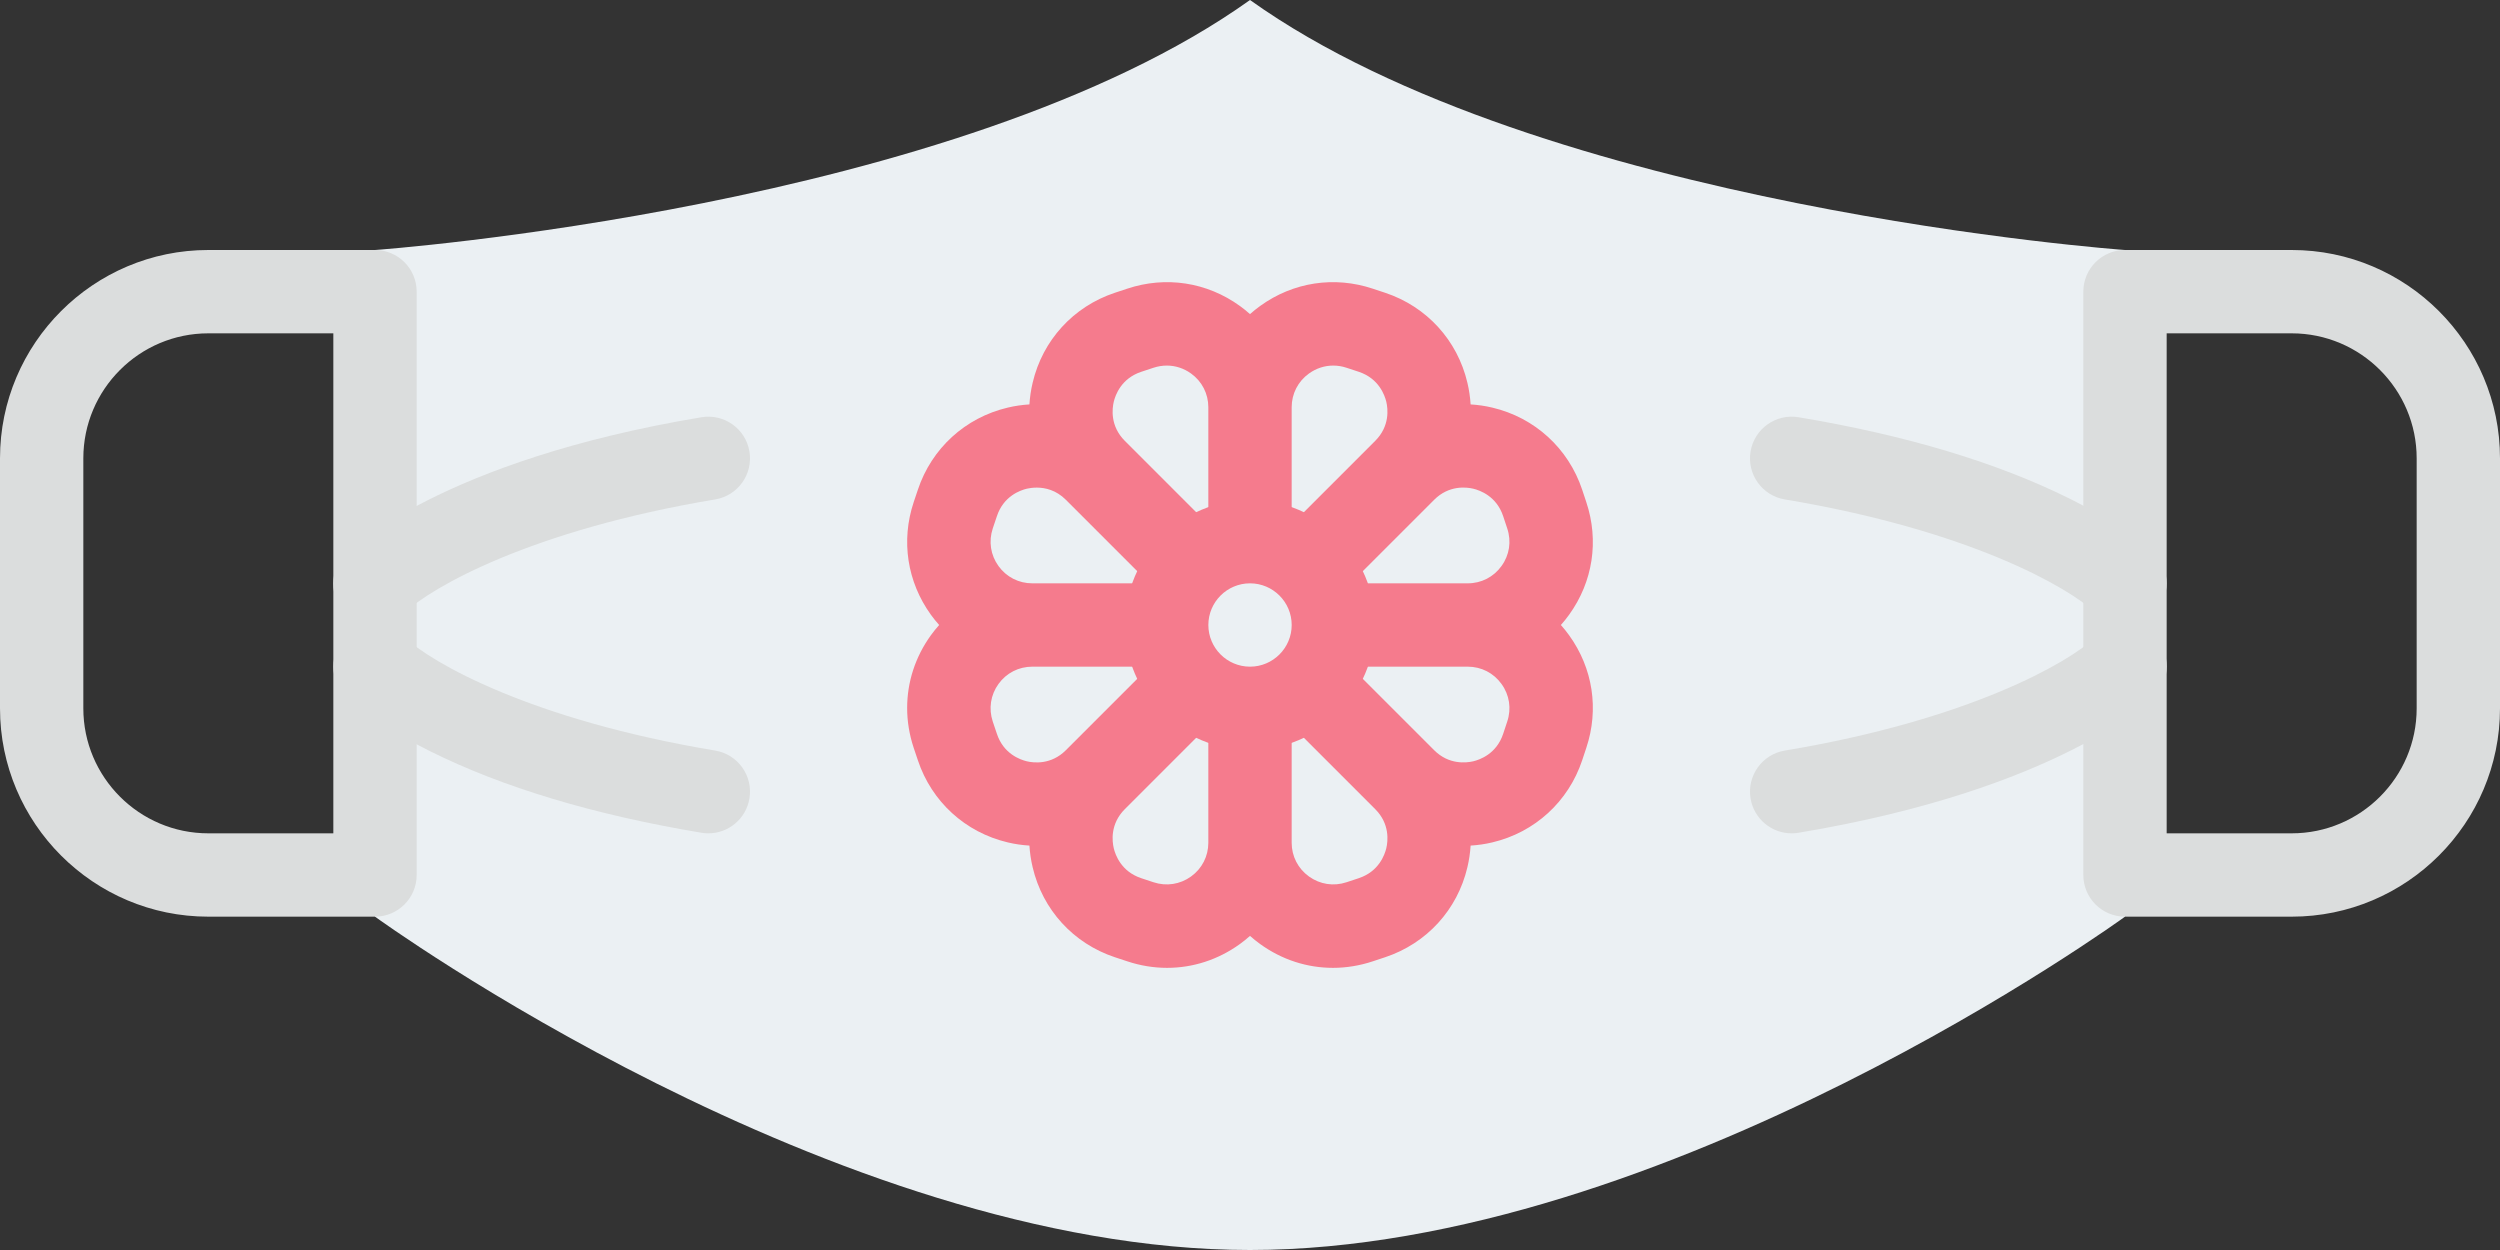 <?xml version="1.0" encoding="UTF-8"?><svg xmlns="http://www.w3.org/2000/svg" xmlns:xlink="http://www.w3.org/1999/xlink" height="240.0" preserveAspectRatio="xMidYMid meet" version="1.0" viewBox="16.0 136.0 480.0 240.0" width="480.0" zoomAndPan="magnify"><rect x="16.0" y="136.0" width="480.0" height="240.0" fill="#333333" stroke="none"/><g><g id="change1_1"><path d="M 424 184 L 424 312 C 424 312 336 376 256 376 C 176 376 88 312 88 312 L 88 184 C 88 184 200 176 256 136 C 312 176 424 184 424 184" fill="#ebf0f3"/></g><g id="change2_1"><path d="M 272 256 C 272 264.836 264.836 272 256 272 C 247.164 272 240 264.836 240 256 C 240 247.164 247.164 240 256 240 C 264.836 240 272 247.164 272 256 Z M 305.391 274.531 L 304.602 276.91 C 303.328 280.73 300.16 281.859 298.852 282.172 C 297.539 282.469 294.199 282.879 291.359 280.039 L 275.32 264 L 297.801 264 C 300.41 264 302.77 265.211 304.289 267.32 C 305.82 269.43 306.219 272.059 305.391 274.531 Z M 282.172 298.852 C 281.859 300.148 280.73 303.32 276.91 304.602 L 274.531 305.391 C 272.062 306.211 269.438 305.809 267.328 304.289 C 265.211 302.77 264 300.398 264 297.801 L 264 275.309 L 280.039 291.352 C 282.891 294.199 282.48 297.539 282.172 298.852 Z M 244.68 304.289 C 242.57 305.809 239.938 306.211 237.469 305.391 L 235.09 304.602 C 231.27 303.32 230.148 300.148 229.84 298.852 C 229.531 297.539 229.121 294.199 231.969 291.352 L 248 275.32 L 248 297.801 C 248 300.398 246.789 302.77 244.68 304.289 Z M 207.41 276.91 L 206.609 274.531 C 205.789 272.059 206.188 269.43 207.711 267.32 C 209.23 265.211 211.602 264 214.199 264 L 236.688 264 L 220.648 280.039 C 217.812 282.879 214.461 282.48 213.16 282.172 C 211.852 281.859 208.68 280.73 207.41 276.91 Z M 206.609 237.469 L 207.41 235.09 C 208.68 231.27 211.852 230.141 213.16 229.828 C 213.59 229.73 214.262 229.621 215.062 229.621 C 216.641 229.621 218.762 230.07 220.648 231.961 L 236.688 248 L 214.199 248 C 211.602 248 209.23 246.789 207.711 244.68 C 206.188 242.57 205.789 239.941 206.609 237.469 Z M 229.84 213.148 C 230.148 211.852 231.27 208.68 235.09 207.398 L 237.469 206.609 C 238.32 206.328 239.18 206.191 240.031 206.191 C 241.672 206.191 243.289 206.711 244.68 207.711 C 246.789 209.23 248 211.602 248 214.199 L 248 236.68 L 231.969 220.648 C 229.121 217.801 229.531 214.461 229.84 213.148 Z M 267.328 207.711 C 268.719 206.711 270.328 206.191 271.98 206.191 C 272.828 206.191 273.688 206.328 274.531 206.609 L 276.922 207.398 C 280.73 208.68 281.859 211.852 282.172 213.148 C 282.48 214.461 282.891 217.801 280.039 220.648 L 264 236.691 L 264 214.199 C 264 211.602 265.211 209.23 267.328 207.711 Z M 304.602 235.09 L 305.391 237.469 C 306.219 239.941 305.82 242.57 304.289 244.68 C 302.77 246.789 300.41 248 297.801 248 L 275.32 248 L 291.359 231.961 C 294.199 229.121 297.539 229.52 298.852 229.828 C 300.16 230.141 303.328 231.27 304.602 235.09 Z M 315.688 256 C 316.25 255.379 316.77 254.719 317.27 254.031 C 321.84 247.699 323.039 239.82 320.57 232.41 L 319.781 230.031 C 317.129 222.078 310.68 216.191 302.531 214.262 C 301.141 213.93 299.75 213.73 298.359 213.648 C 298.27 212.262 298.07 210.871 297.738 209.48 C 295.82 201.32 289.922 194.871 281.969 192.219 L 279.59 191.43 C 272.188 188.961 264.312 190.16 257.969 194.73 C 257.281 195.23 256.621 195.75 256 196.309 C 255.379 195.75 254.719 195.219 254.039 194.73 C 247.699 190.16 239.82 188.961 232.41 191.43 L 230.031 192.219 C 222.078 194.871 216.188 201.32 214.27 209.48 C 213.938 210.871 213.738 212.262 213.648 213.648 C 212.262 213.73 210.871 213.93 209.48 214.262 C 201.328 216.191 194.879 222.078 192.23 230.031 L 191.43 232.41 C 188.961 239.82 190.172 247.699 194.73 254.031 C 195.23 254.719 195.762 255.379 196.32 256 C 195.762 256.621 195.23 257.281 194.73 257.969 C 191.719 262.141 190.172 266.988 190.172 271.93 C 190.172 274.48 190.59 277.059 191.43 279.59 L 192.23 281.969 C 194.879 289.922 201.328 295.809 209.48 297.738 C 210.871 298.07 212.262 298.27 213.648 298.352 C 213.738 299.738 213.938 301.129 214.27 302.52 C 216.188 310.68 222.078 317.129 230.031 319.781 L 232.422 320.57 C 234.938 321.41 237.52 321.828 240.078 321.828 C 245.02 321.828 249.859 320.281 254.039 317.27 C 254.719 316.781 255.379 316.25 256 315.691 C 256.621 316.25 257.281 316.77 257.969 317.27 C 262.141 320.281 266.988 321.828 271.93 321.828 C 274.48 321.828 277.07 321.41 279.59 320.57 L 281.969 319.781 C 289.922 317.129 295.82 310.68 297.738 302.52 C 298.07 301.129 298.27 299.738 298.359 298.352 C 299.75 298.27 301.141 298.07 302.531 297.738 C 310.68 295.809 317.129 289.922 319.781 281.969 L 320.57 279.59 C 323.039 272.18 321.84 264.301 317.27 257.969 C 316.77 257.281 316.25 256.621 315.688 256" fill="#f57b8d"/></g><g id="change3_1"><path d="M 152.012 296 C 151.57 296 151.129 295.965 150.684 295.891 C 129.992 292.441 112.406 287.148 98.422 280.156 C 87.574 274.73 82.848 270.16 82.344 269.656 C 79.219 266.531 79.219 261.469 82.344 258.344 C 85.449 255.238 90.473 255.219 93.602 258.289 C 98.832 263.27 118.023 274.227 153.316 280.109 C 157.676 280.836 160.617 284.957 159.891 289.316 C 159.238 293.23 155.852 296 152.012 296" fill="#dbdddd"/></g><g id="change3_2"><path d="M 87.98 256.051 C 85.934 256.051 83.879 255.262 82.309 253.688 C 79.184 250.566 79.219 245.469 82.344 242.344 C 83.07 241.617 100.73 224.434 150.684 216.109 C 155.051 215.391 159.164 218.324 159.891 222.684 C 160.617 227.043 157.676 231.164 153.316 231.891 C 118.004 237.777 98.805 248.746 93.59 253.723 C 92.035 255.277 90.012 256.051 87.98 256.051" fill="#dbdddd"/></g><g id="change3_3"><path d="M 424 256 C 421.977 256 419.953 255.238 418.398 253.711 C 413.168 248.73 393.977 237.773 358.684 231.891 C 354.324 231.164 351.383 227.043 352.109 222.684 C 352.836 218.324 356.961 215.383 361.316 216.109 C 382.008 219.559 399.594 224.852 413.578 231.844 C 424.426 237.27 429.152 241.84 429.656 242.344 C 432.781 245.469 432.781 250.531 429.656 253.656 C 428.094 255.219 426.047 256 424 256" fill="#dbdddd"/></g><g id="change3_4"><path d="M 359.988 296 C 356.148 296 352.762 293.23 352.109 289.316 C 351.383 284.957 354.324 280.836 358.684 280.109 C 393.996 274.223 413.191 263.254 418.41 258.277 C 421.535 255.152 426.566 255.188 429.691 258.312 C 432.812 261.434 432.781 266.531 429.656 269.656 C 428.93 270.383 411.27 287.566 361.316 295.891 C 360.871 295.965 360.426 296 359.988 296" fill="#dbdddd"/></g><g id="change3_5"><path d="M 56 200 C 42.766 200 32 210.766 32 224 L 32 272 C 32 285.234 42.766 296 56 296 L 80 296 L 80 200 Z M 88 312 L 56 312 C 33.945 312 16 294.055 16 272 L 16 224 C 16 201.945 33.945 184 56 184 L 88 184 C 92.418 184 96 187.582 96 192 L 96 304 C 96 308.418 92.418 312 88 312" fill="#dbdddd"/></g><g id="change3_6"><path d="M 432 296 L 456 296 C 469.234 296 480 285.234 480 272 L 480 224 C 480 210.766 469.234 200 456 200 L 432 200 Z M 456 312 L 424 312 C 419.582 312 416 308.418 416 304 L 416 192 C 416 187.582 419.582 184 424 184 L 456 184 C 478.055 184 496 201.945 496 224 L 496 272 C 496 294.055 478.055 312 456 312" fill="#dbdddd"/></g><g id="change2_2"><path d="M 248.395 258.434 C 248.457 258.637 248.523 258.836 248.602 259.031 C 248.551 258.922 248.512 258.801 248.469 258.691 C 248.438 258.605 248.422 258.52 248.395 258.434" fill="#f57b8d"/></g><g id="change2_3"><path d="M 248.316 258.191 C 248.344 258.27 248.367 258.352 248.395 258.434 C 248.367 258.355 248.344 258.27 248.316 258.191" fill="#f57b8d"/></g><g id="change2_4"><path d="M 248.395 253.566 C 248.367 253.648 248.344 253.73 248.316 253.812 C 248.344 253.73 248.367 253.645 248.395 253.566" fill="#f57b8d"/></g><g id="change2_5"><path d="M 259.719 263.078 C 259.629 263.129 259.531 263.18 259.438 263.219 C 259.469 263.211 259.5 263.191 259.531 263.172 C 259.621 263.129 259.719 263.078 259.812 263.031 C 259.781 263.051 259.75 263.07 259.719 263.078" fill="#f57b8d"/></g><g id="change2_6"><path d="M 256.004 248 C 251.594 248 248.004 251.59 248.004 256 C 248.004 260.41 251.594 264 256.004 264 C 260.414 264 264.004 260.41 264.004 256 C 264.004 251.59 260.414 248 256.004 248 Z M 256.004 280 C 242.77 280 232.004 269.234 232.004 256 C 232.004 242.766 242.77 232 256.004 232 C 269.238 232 280.004 242.766 280.004 256 C 280.004 269.234 269.238 280 256.004 280" fill="#f57b8d"/></g></g></svg>